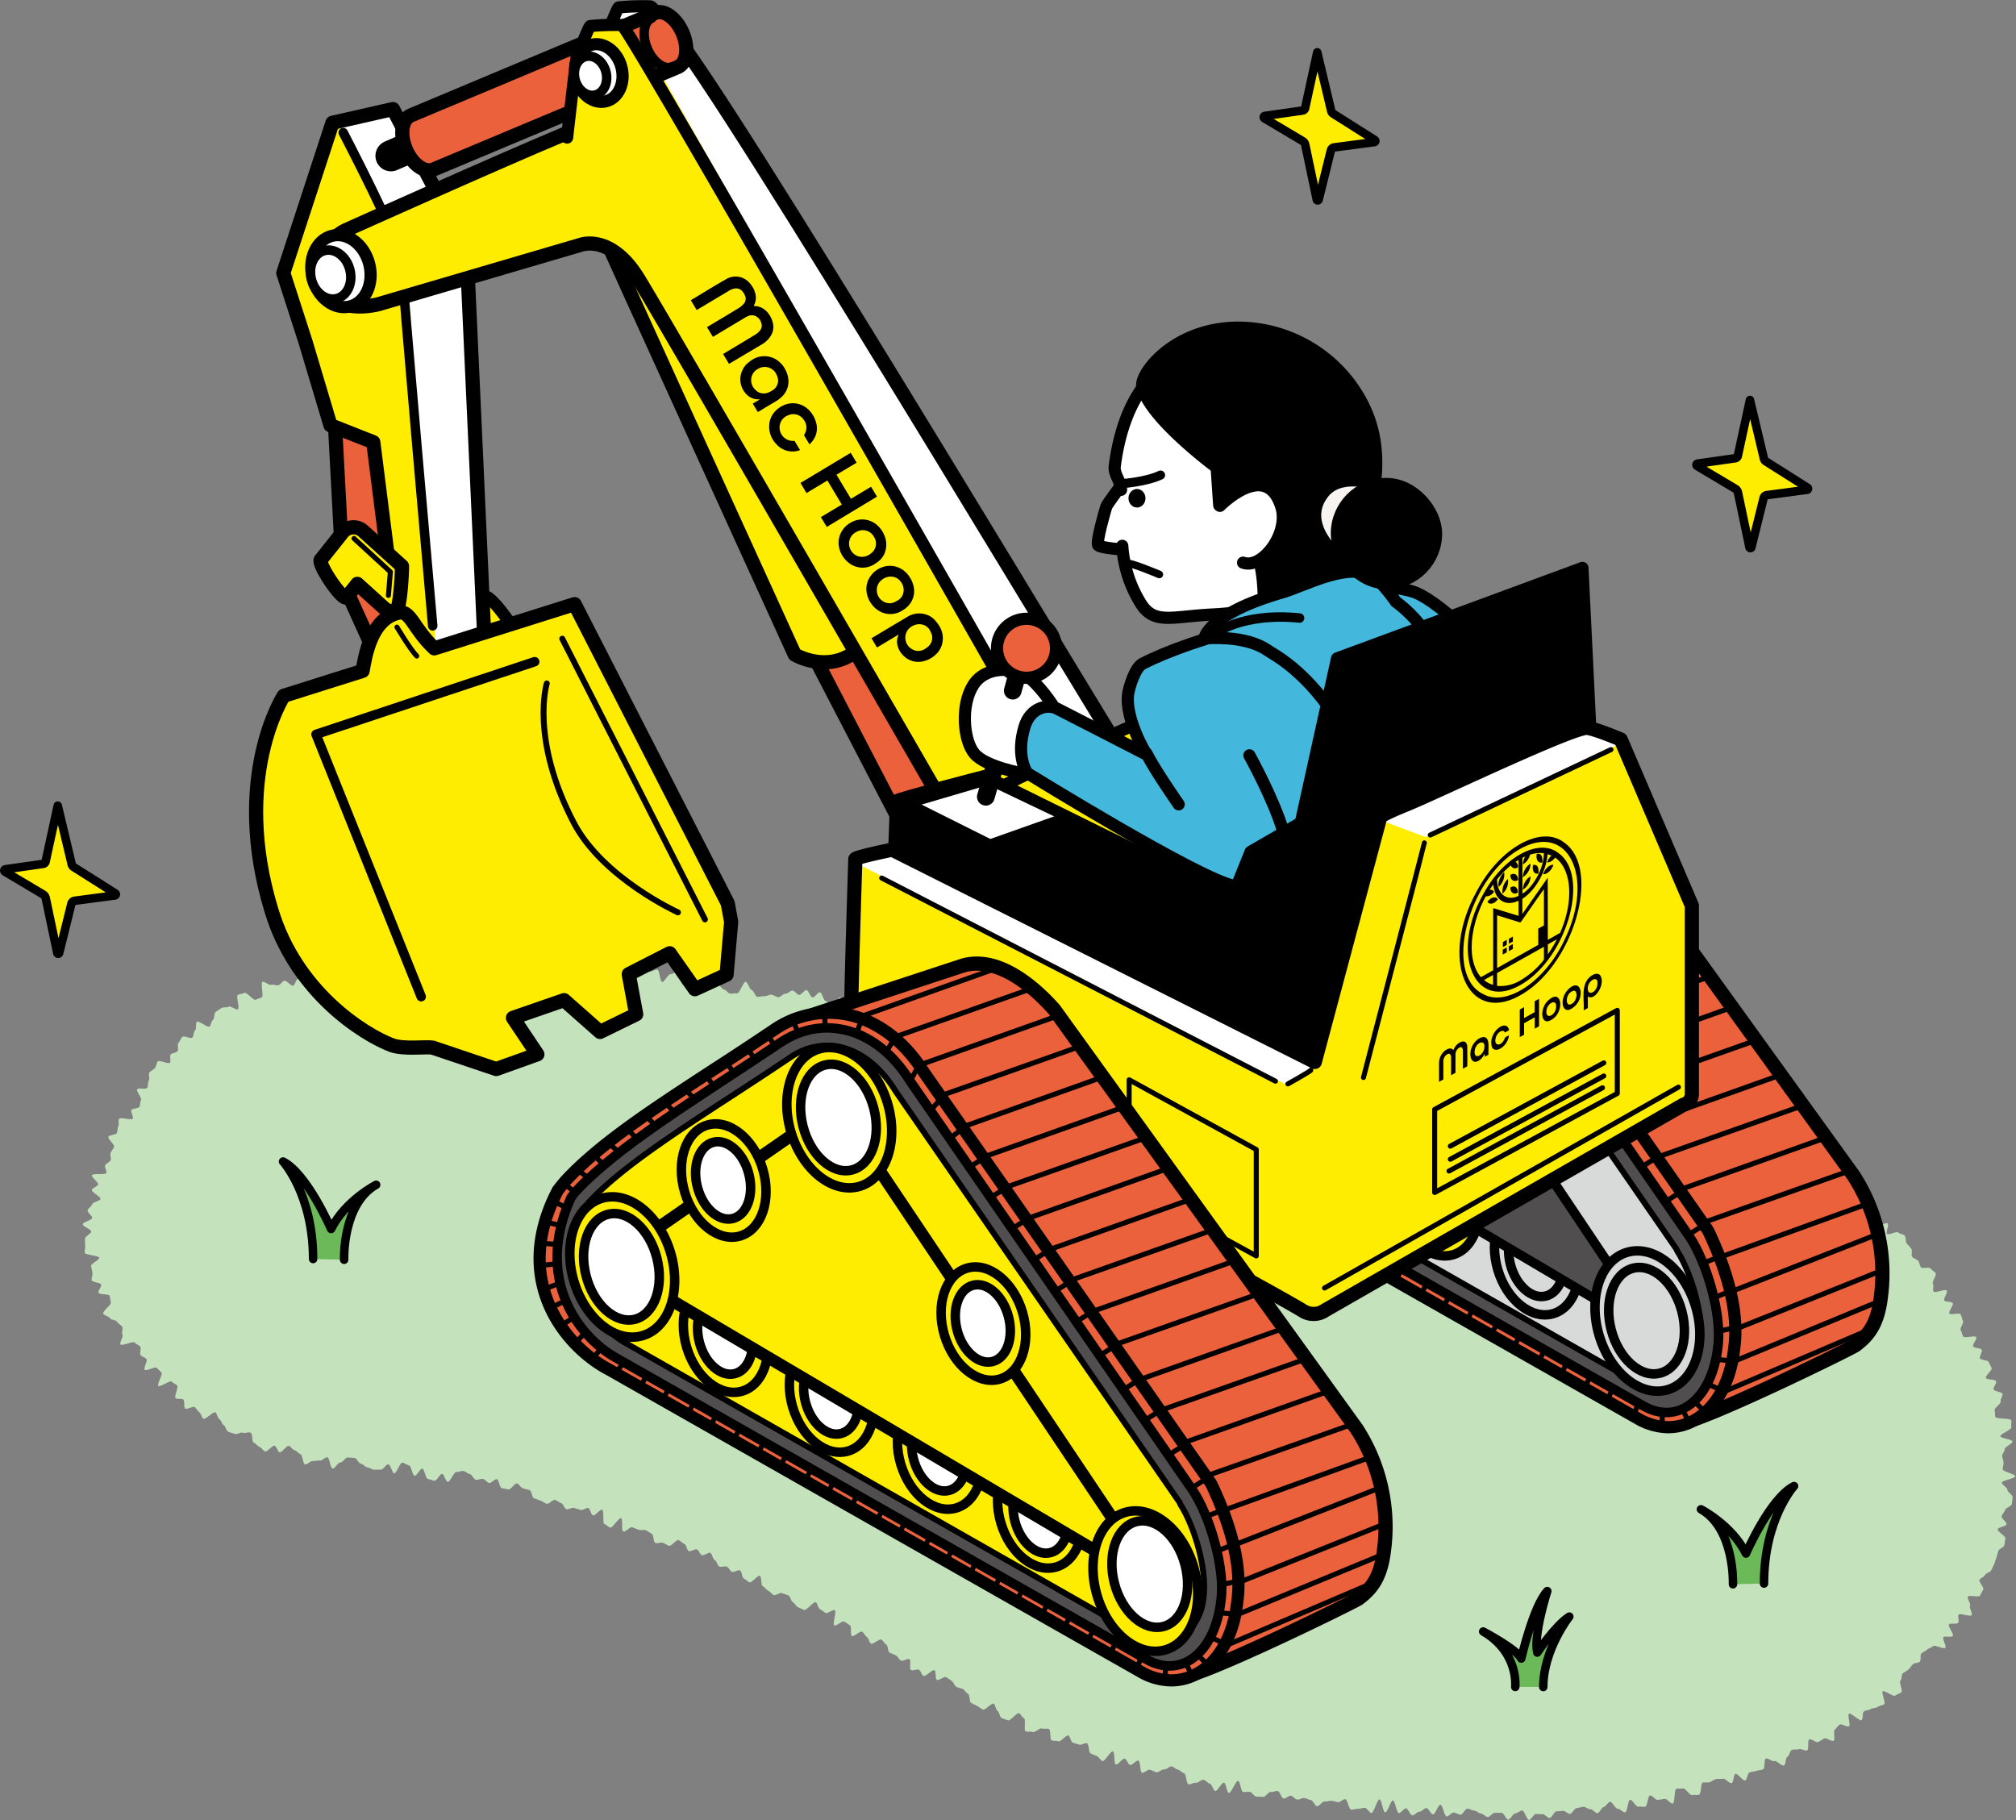 <svg xmlns="http://www.w3.org/2000/svg" viewBox="0 0 521.81 471.1"><rect x="0" y="0" width="521.81" height="471.1" fill="#808080" stroke="none"/><defs><style>.cls-1{fill:#c4e3bd;}.cls-10,.cls-14,.cls-17,.cls-19,.cls-2,.cls-28,.cls-37,.cls-39,.cls-6,.cls-8{fill:#ffed00;}.cls-12,.cls-13,.cls-14,.cls-15,.cls-16,.cls-17,.cls-18,.cls-19,.cls-2,.cls-20,.cls-21,.cls-22,.cls-23,.cls-25,.cls-26,.cls-27,.cls-28,.cls-29,.cls-3,.cls-30,.cls-31,.cls-33,.cls-34,.cls-35,.cls-36,.cls-37,.cls-38,.cls-39,.cls-4,.cls-5,.cls-52,.cls-6,.cls-7,.cls-8,.cls-9{stroke:#000;}.cls-13,.cls-14,.cls-15,.cls-16,.cls-18,.cls-19,.cls-2,.cls-20,.cls-26,.cls-27,.cls-3,.cls-33,.cls-34,.cls-35,.cls-36,.cls-38,.cls-39,.cls-4,.cls-5,.cls-52,.cls-6,.cls-7,.cls-9{stroke-linecap:round;}.cls-12,.cls-13,.cls-14,.cls-15,.cls-16,.cls-17,.cls-18,.cls-19,.cls-2,.cls-20,.cls-21,.cls-22,.cls-26,.cls-27,.cls-3,.cls-33,.cls-34,.cls-35,.cls-36,.cls-38,.cls-39,.cls-4,.cls-5,.cls-52,.cls-6,.cls-7,.cls-8,.cls-9{stroke-linejoin:round;}.cls-2,.cls-52{stroke-width:2.2px;}.cls-3,.cls-32,.cls-5{fill:#44b7dc;}.cls-3{stroke-width:3.04px;}.cls-11,.cls-20,.cls-29,.cls-34,.cls-4{fill:#fff;}.cls-19,.cls-22,.cls-31,.cls-33,.cls-37,.cls-38,.cls-4,.cls-5,.cls-7,.cls-8{stroke-width:3.15px;}.cls-6{stroke-width:2.36px;}.cls-21,.cls-22,.cls-26,.cls-9{fill:#ea613b;}.cls-12,.cls-14,.cls-17,.cls-18,.cls-21,.cls-9{stroke-width:3.67px;}.cls-12,.cls-13,.cls-15,.cls-16,.cls-18,.cls-25,.cls-27,.cls-31,.cls-33,.cls-35,.cls-52{fill:none;}.cls-13,.cls-20,.cls-23,.cls-28,.cls-29,.cls-30{stroke-width:2.45px;}.cls-15{stroke-width:8.03px;}.cls-16,.cls-25{stroke-width:1.53px;}.cls-23{fill:#514e50;}.cls-23,.cls-25,.cls-28,.cls-29,.cls-30,.cls-31,.cls-37{stroke-miterlimit:10;}.cls-24,.cls-30{fill:#d8d9d9;}.cls-26,.cls-27,.cls-34,.cls-36{stroke-width:1.3px;}.cls-35{stroke-width:4.59px;}.cls-36{fill:#d15c3b;}.cls-38{fill:#f6f3f0;}.cls-39{stroke-width:1.97px;}.cls-40{fill:#060202;}.cls-41{fill:#050000;}.cls-42{fill:#040000;}.cls-43{fill:#050201;}.cls-44{fill:#050202;}.cls-45{fill:#35302d;}.cls-46{fill:#050101;}.cls-47{fill:#332e2b;}.cls-48{fill:#070404;}.cls-49{fill:#070505;}.cls-50{fill:#060303;}.cls-51{fill:#6cb95a;}</style></defs><g id="レイヤー_2" data-name="レイヤー 2"><g id="レイヤー_1-2" data-name="レイヤー 1"><path class="cls-1" d="M90,377.25c.59.05,1.19.07,1.77.12s1.06,1.45,1.64,1.5,1.11.9,1.7.95,1.13.54,1.72.59,1.19-.07,1.77,0,1.33-1.45,1.91-1.39,1,2.3,1.54,2.36,1.5-2.86,2.08-2.8,1.13.62,1.72.69.88,2.65,1.46,2.72,1.43-1.92,2-1.85.85,2.59,1.43,2.67,1.13.4,1.71.48,1.46-1.89,2-1.8.88,2,1.46,2.08,1.63-2.65,2.21-2.56,1.27-.36,1.85-.25,1.09.69,1.67.8.94,1.36,1.52,1.47,1.28-.35,1.85-.23,1,.93,1.59,1.06,1.46-1.12,2-1,.69,2.2,1.27,2.34,1.16.18,1.73.33,1.65-1.71,2.22-1.56.94,1.11,1.51,1.26l1.71.46c.56.16.65,2,1.22,2.15s1.09.42,1.66.59,1,.63,1.59.81,1.59-1.19,2.16-1,1,.65,1.59.83.77,1.38,1.33,1.57,1.4-.52,2-.33,1.13.33,1.69.52,1.47-.68,2-.48.64,1.7,1.2,1.89,1.84-1.65,2.4-1.45,0,3.47.54,3.68,1,.74,1.53.95,2.24-2.67,2.8-2.46,0,3.26.58,3.47,1.76-1.33,2.31-1.12l1.65.65c.55.21,1.29-.09,1.85.13s1,.68,1.54.9.4,2.18.95,2.4,1.37-.28,1.93-.06,1,.57,1.58.79,1.95-1.71,2.5-1.49.95.79,1.5,1,.6,1.63,1.15,1.85,1.54-.65,2.09-.42.75,1.26,1.3,1.48,1.62-.82,2.16-.6.6,1.63,1.15,1.86.66,1.46,1.2,1.69,1.36-.19,1.91,0,.79,1.14,1.34,1.37,1.54-.61,2.09-.38.48,1.88,1,2.11.94.79,1.47,1,2.14-1.94,2.68-1.7.2,2.44.74,2.68.88.91,1.41,1.16.89.87,1.42,1.12,1.65-.73,2.18-.48,1.13.35,1.66.61.6,1.46,1.12,1.72.79,1.05,1.32,1.31,1.08.44,1.6.71,2.49-2.24,3-2,.55,1.5,1.07,1.78,1,.71,1.48,1,1.88-1,2.4-.72-.65,3.66-.14,3.94,2.07-1.31,2.58-1,1,.69,1.49,1,0,2.45.48,2.74,2.15-1.4,2.66-1.11.73,1.1,1.24,1.39.55,1.42,1.06,1.71,2.15-1.35,2.66-1.06.78,1,1.29,1.3.34,1.76.84,2.06,1.13.42,1.64.71.75,1,1.26,1.34,1.74-.63,2.25-.34-.11,2.52.4,2.81,1.58-.36,2.08-.07.63,1.28,1.14,1.58,2.36-1.75,2.87-1.46.1,2.2.61,2.49,1.9-1,2.42-.69,1,.67,1.47,1,.66,1.23,1.18,1.51,1.17.29,1.69.58.81,1,1.33,1.24.25,2,.77,2.31l1.57.81c.52.27,1,.68,1.5.95s2.25-1.8,2.77-1.54.51,1.6,1,1.86.53,1.59,1.06,1.85,1.14.35,1.67.61,2.3-2.11,2.83-1.86.78,1.09,1.31,1.33-.13,3.14.4,3.38,1.33-.06,1.87.17,1.8-1.17,2.34-.94,1.3-.07,1.84.16.15,2.7.69,2.92,1.26.05,1.81.27,1.95-1.74,2.5-1.53.61,1.65,1.16,1.86,1.13.32,1.69.52,1.44-.55,2-.35.37,2.43.93,2.63,1.07.5,1.63.69.88,1.11,1.44,1.3,2.13-2.71,2.69-2.53.2,3.22.76,3.4,1.76-1.67,2.32-1.5.79,1.45,1.36,1.62,1.6-1.3,2.17-1.13.36,3,.93,3.15,1.49-.95,2.06-.79,1.08.52,1.65.67,1.45-.89,2-.74,1.44-.93,2-.78,1,.69,1.59.84,1,.78,1.59.92.57,2.74,1.15,2.87,1.33-.52,1.91-.4,1.39-.88,2-.76,1,.87,1.6,1,.84,1.77,1.42,1.89,1.65-2.27,2.24-2.16.7,2.57,1.28,2.68,1.81-3.26,2.39-3.15.69,2.77,1.27,2.87,1.22-.1,1.8,0,1,1.11,1.59,1.2,1.2,0,1.79.1,1.41-1.39,2-1.3,1.23-.31,1.81-.22.92,1.85,1.5,1.94,1.31-.82,1.9-.74,1,.92,1.64,1,1.25-.48,1.83-.4,1.13.45,1.71.53,1,1.53,1.58,1.6,1.34-1.29,1.93-1.22,1.21-.24,1.8-.18,1.15.28,1.73.35,1.27-.84,1.86-.78.91,2.65,1.49,2.71,1.22-.26,1.81-.21,1.21-.31,1.8-.25,1.07,1.28,1.66,1.34,1.5-3.59,2.09-3.54.89,3.33,1.48,3.38,1.44-3.15,2-3.1.93,3.23,1.52,3.27,1.28-1.27,1.87-1.22,1.05,1.76,1.64,1.8,1.25-1,1.84-.95,1.24-1,1.83-.92,1.08,1.6,1.67,1.64,1.33-2.54,1.92-2.5,1,2.94,1.6,3,1.24-1,1.83-1,1.16.55,1.75.58,1.25-1.61,1.84-1.58,1.16.5,1.75.52,1.15.71,1.74.74,1.15.89,1.74.91,1.22-1.11,1.82-1.09l1.77,0c.59,0,1.13,1.73,1.72,1.75s1.23-1.62,1.82-1.6,1.19-.76,1.78-.76,1.18,2.46,1.77,2.45,1.17-1.53,1.76-1.54,1.19.06,1.78.05,1.22,1,1.81,1,1.11-1.68,1.7-1.71,1.17-.11,1.76-.15,1.23.83,1.82.79,1.08-1.44,1.66-1.49,1.15-.3,1.74-.35,1.24.66,1.83.6,1.31,1.12,1.89,1.05,1-1.53,1.6-1.6,1-1.26,1.6-1.34,1.45,1.87,2,1.79,1.37,1,1.95.94.68-3.15,1.26-3.25,1.53,1.88,2.11,1.77,1.24.16,1.82,0,.65-2.79,1.23-2.9,1.47,1.29,2.05,1.16,1.17-.14,1.75-.27,1.54,1.35,2.11,1.21.32-3.66.9-3.8,1.21,0,1.78-.11,1.73,1.88,2.29,1.72,1.26.07,1.83-.1.37-2.95.93-3.12,1.24.06,1.8-.12,1-.62,1.6-.8,1.26.09,1.82-.1,1.7,1.33,2.26,1.14.47-2.2,1-2.4,2,1.93,2.52,1.72.56-1.86,1.11-2.08,1.2-.18,1.75-.4,1.21-.17,1.76-.39.19-2.58.73-2.81,1.66.88,2.2.65,1.94,1.39,2.47,1.14.38-2,.92-2.26.58-1.5,1.11-1.75,1.34,0,1.86-.22,1.63.58,2.15.31,0-2.53.52-2.81,1.85.95,2.37.66,1-.63,1.52-.92,1.9.9,2.41.6-.18-2.63.32-2.94.79-1,1.29-1.27,1.9.78,2.39.46-.5-2.91,0-3.24,2.76,2,3.24,1.65.13-1.91.61-2.25,1.27-.27,1.74-.61,1.34-.21,1.81-.56,1.23-.36,1.7-.72-.83-3-.37-3.33,2.75,1.5,3.2,1.13,1.17-.49,1.62-.87-.7-2.63-.26-3,.21-1.51.65-1.9,1-.6,1.45-1,.71-.94,1.13-1.35,1.38-.25,1.8-.67,0-1.66.37-2.08,1.06-.59,1.46-1,1.17-.5,1.56-.94,2.82.88,3.21.43-.86-2.28-.49-2.73,2.07.14,2.44-.33-1.4-2.57-1-3,2,.05,2.38-.43-.23-1.6.1-2.09,3.06.62,3.38.13-.73-1.91-.41-2.41-.86-1.89-.55-2.39,2.83.27,3.12-.24.57-1.07.85-1.59-1.23-2-1-2.49,1.19-.72,1.44-1.26,1.37-.68,1.61-1.22.57-1.07.79-1.61.35-1.16.56-1.71.31-1.17.51-1.73,1.34-.83,1.52-1.39.15-1.24.31-1.81-2.19-1.83-2-2.4,2.12-.69,2.26-1.27-1.35-1.49-1.24-2.07.76-1.05.86-1.63,1.71-.94,1.79-1.53.14-1.21.2-1.8-1.43-1.33-1.38-1.92-1.44-1.24-1.41-1.83,3.45-1.06,3.46-1.65-3.24-1.2-3.25-1.79.25-1.14.23-1.73-.32-1.11-.36-1.71.71-1.2.66-1.79,2.08-1.42,2-2-3-.76-3.12-1.34,2.94-1.7,2.83-2.28.08-1.27,0-1.85-4-.29-4.14-.87,0-1.16-.19-1.73,1.74-1.71,1.57-2.27.65-1.47.46-2-2.08-.55-2.28-1.11.85-1.58.63-2.13-2.4-.31-2.63-.86,1.71-2,1.47-2.56-.54-1.07-.79-1.6-2-.39-2.22-.92.74-1.68.47-2.2-1.93-.34-2.21-.87,1.05-1.89.77-2.41-3.08.36-3.37-.16-.35-1.12-.65-1.63.89-1.89.59-2.4-.29-1.21-.61-1.71-2.59.26-2.91-.23,1.2-2.19.87-2.68-1.84-.17-2.17-.66,1-2.12.62-2.6-3,.76-3.39.29.16-1.57-.2-2,1.07-2.32.71-2.79-1-.75-1.35-1.21-2.05.16-2.43-.29-.36-1.24-.74-1.69-1.14-.57-1.53-1,.14-1.71-.26-2.15-.77-.91-1.17-1.34-.1-1.55-.51-2-1.28-.42-1.69-.84-2.45.79-2.88.38.58-2.29.15-2.7-2.51,1-2.94.56-.56-1.11-1-1.51-.83-.82-1.27-1.21-.7-1-1.14-1.36.25-2.12-.2-2.5-2.34,1-2.8.61-.1-1.74-.56-2.11-1.85.46-2.32.09-1-.57-1.49-.93-.62-1.11-1.09-1.46-1.14-.41-1.62-.76.63-2.91.15-3.24-1.39-.09-1.87-.43-1.43,0-1.92-.31-.91-.76-1.4-1.09-.28-1.75-.77-2.07-2.44,1.66-2.94,1.35-1.14-.37-1.64-.68.26-2.7-.25-3-.76-1-1.27-1.33-1.77.71-2.29.42-.78-1-1.3-1.29-1-.64-1.52-.92-1.6.52-2.12.24-1.37.09-1.89-.18-.33-1.92-.86-2.18-1.63.64-2.16.38-.19-2.28-.72-2.53-1.62.66-2.15.41-.56-1.59-1.1-1.84-1.56.59-2.09.35-.36-2.11-.9-2.35-.8-1.15-1.34-1.38-1.84,1.31-2.38,1.08-1.51.57-2,.35-1-.66-1.55-.88-.92-.84-1.47-1.05-.59-1.77-1.14-2-1.31.13-1.86-.07-1.64,1.05-2.19.85-.39-2.4-.94-2.6-1-.76-1.55-.95-.95-.9-1.51-1.08-2.25,3-2.81,2.84-.3-2.87-.86-3.05-1.81,1.82-2.37,1.64-.57-2.12-1.14-2.29-1.65,1.42-2.22,1.25-1.22,0-1.79-.12-1.17-.14-1.74-.3-1-.86-1.54-1-.91-1.1-1.48-1.25-.72-1.92-1.29-2.07-1-.94-1.55-1.09-1.94,2.9-2.52,2.76-.64-2.31-1.22-2.45-.93-1.22-1.5-1.35-1.51,1.27-2.08,1.14-.73-2.14-1.31-2.27-1.87,3.09-2.45,3-1.07-.57-1.65-.69-.55-3.21-1.13-3.33-1.84,3.21-2.42,3.1-.5-3.64-1.08-3.74-1.2-.06-1.78-.16-1.52,1.79-2.1,1.68-.79-2.38-1.37-2.48-1.73,3.18-2.31,3.08-.69-3.15-1.27-3.25-1.57,2.4-2.15,2.31-1-1.53-1.54-1.62-1.47,1.94-2.06,1.86-.67-3.71-1.26-3.79-1.34,1.13-1.93,1.05-1.15-.3-1.74-.37-1.29.86-1.88.79-1.09-.84-1.68-.91-1.2.06-1.79,0-1.3,1-1.89,1-1.24.5-1.83.43-.81-3.69-1.39-3.75-1.17-.26-1.76-.32-1.55,3.7-2.14,3.64-1.12-.71-1.7-.76-1-2.17-1.58-2.22-1.19,0-1.78-.09-1.1-1-1.69-1.06-1.25.72-1.84.67-1.25.77-1.84.72-1.18-.05-1.77-.1-1.26,1-1.85.92-1.18-.12-1.77-.16-1-2.57-1.59-2.62-1.15-.72-1.74-.75-1.43,3.75-2,3.71-1.08-1.74-1.67-1.78-1.22.47-1.81.44-1-2.73-1.61-2.77-1.3,1.81-1.89,1.77-1.23.87-1.82.84-1.22.71-1.81.68-1.19.06-1.78,0-1-2.84-1.63-2.87-1.24,1-1.83,1-1.18,0-1.77,0-1.24,1.34-1.83,1.32-1.08-2.67-1.67-2.7-1.26,1.95-1.85,1.92-1.17-.3-1.76-.33-1.09-2.47-1.68-2.49-1.3,3.24-1.89,3.21-1.09-2.79-1.68-2.81-1.18-.18-1.77-.2-1.17-.56-1.76-.58-1.26,2.48-1.85,2.46-1.16-.95-1.75-1-1.19.34-1.78.32-1.13-1.91-1.72-1.93-1.28,3.37-1.87,3.35-1.09-3.38-1.68-3.4-1.19.23-1.78.21-1.22,1.31-1.81,1.3-1.23,1.86-1.82,1.85-1.1-3.09-1.69-3.11-1.23,1.69-1.82,1.67-1.17-.25-1.76-.27-1.19.17-1.78.16S274.38,261,273.8,261s-1.16-.77-1.75-.79-1.26,2.66-1.85,2.64-1.21.88-1.8.87-1.18-.13-1.77-.15-1.07-3.25-1.66-3.27-1.25,2.14-1.84,2.12-1.19.16-1.78.14-1.09-2.26-1.68-2.28-1.2.5-1.79.48-1.27,2.15-1.85,2.12-1.16-.71-1.75-.73-1.2.57-1.79.54-1.15-.66-1.74-.69-1.13-1.19-1.72-1.21-1.09-1.79-1.68-1.81-1.34,3.3-1.93,3.27-1.15-.64-1.74-.68-1.22.69-1.81.65-1.1-1.38-1.69-1.41-1.09-1.43-1.68-1.47-1.25,1.17-1.84,1.13-1.14-.72-1.73-.76-1.17-.11-1.76-.15-1.27,1.31-1.86,1.27-1.08-1.39-1.67-1.43S228.57,258,228,257.9s-1.46,3.59-2,3.55-.94-3-1.53-3-1.41,2.69-2,2.64-1-2.6-1.55-2.65-1.36,2-1.95,1.92-1-2.15-1.57-2.21-1.42,2.55-2,2.5-1-1.43-1.63-1.49-.95-2.24-1.54-2.3-1.33,1.38-1.91,1.32-1-1.83-1.57-1.9-1.33,1.3-1.92,1.24-1.06-1.05-1.65-1.12-1.29.88-1.87.81-1.31,1-1.9.92-1.12-.58-1.71-.66-1.25.45-1.83.38-1.23.25-1.82.17-1-1.73-1.54-1.81-.91-2-1.5-2.08-1.64,3.12-2.22,3-1.22.14-1.81.05-1.05-1-1.63-1.07-1-1.27-1.59-1.37-1-1.16-1.59-1.25-1.16-.21-1.75-.31-1.09-.6-1.67-.7-1.69,2.91-2.28,2.81-1.15-.32-1.74-.42-.6-3.4-1.19-3.5-1.37.92-2,.81-1.58,2.12-2.16,2-.65-3.1-1.23-3.2-1.3.56-1.88.46-.95-1.48-1.53-1.58-1.37,1-1.95.89-.95-1.59-1.53-1.68-1.5,2-2.08,1.88-1.27.51-1.85.42-1-1-1.63-1.09-1-1-1.63-1.1-1.24.29-1.82.21-1.44,1.9-2,1.83-1.17-.11-1.75-.18-.78-3.41-1.36-3.48-1.32,1.08-1.9,1-1.24.47-1.82.41-1.05-1.34-1.64-1.4S142.59,247,142,247s-1.4,2.29-2,2.24-1.21.37-1.8.32-1.08-1.2-1.66-1.24-1.13-.76-1.72-.8-1.1-1.3-1.69-1.34-1.34,2.67-1.93,2.64-1.1-1.48-1.69-1.51-1.26,1.66-1.85,1.63-1.12-1.51-1.71-1.53-1.13-2.09-1.72-2.1-1.24,2.4-1.83,2.39-1.16-2.2-1.75-2.21-1.2,1.74-1.79,1.74-1.18.15-1.77.15-1.17.75-1.76.76l-1.76,0c-.6,0-1.25-2.21-1.84-2.19s-1.08,2.8-1.66,2.83-1.32-2.7-1.9-2.67-1.06,2.18-1.65,2.22-1.25-1-1.84-1-1.29-1.24-1.88-1.19-.85,3.66-1.43,3.72-1.29-1.13-1.87-1.07-1.07,1-1.65,1.06-1.62-3.29-2.2-3.22-1,1.76-1.53,1.84-1.26-.35-1.84-.25-.79,2.38-1.37,2.48-1.68-2.58-2.25-2.47-.64,2.83-1.21,2.95-1.6-1.78-2.17-1.65-.88,1.42-1.45,1.56-.95,1-1.51,1.2-1.63-1.49-2.19-1.33-.45,2.69-1,2.85-1.41-.64-2-.46-.69,1.59-1.24,1.78-1.76-1.48-2.31-1.28-.91.93-1.45,1.14-1.39-.29-1.93-.07-1.74-1-2.27-.78.37,3.73-.16,4-1.08.39-1.61.64-2.36-2.06-2.88-1.79-1.23.27-1.74.55.56,3.4.05,3.7-1.93-1-2.43-.67-1.38.05-1.87.37-1,.67-1.48,1-.23,1.74-.7,2.08-.45,1.35-.92,1.7-2.76-1.62-3.22-1.25,0,1.86-.48,2.24-.27,1.48-.71,1.87-2.15-.6-2.58-.2-.58,1.14-1,1.55.13,1.79-.28,2.21-1.32.36-1.72.79.16,1.72-.23,2.16-2.75-.81-3.13-.35-.37,1.25-.74,1.71-1.07.69-1.42,1.16.18,1.62-.17,2.1-.07,1.39-.41,1.87-2.27-.11-2.6.37,1.32,2.28,1,2.78-.12,1.28-.43,1.78-1.76.3-2.06.81.64,1.7.36,2.22-3.27-.46-3.55.06.08,1.39-.19,1.92-.15,1.25-.41,1.78-1.89.4-2.15.93,1.72,2.12,1.47,2.65-.67,1-.91,1.52.24,1.38,0,1.92-1.18.77-1.41,1.31.52,1.46.31,2-3.56,0-3.74.56,1.77,1.84,1.6,2.4-1.46.84-1.61,1.41,2.35,1.76,2.23,2.33-2,.78-2.12,1.36-1.14,1.05-1.22,1.63,1.24,1.35,1.19,1.93-2.4,1.05-2.43,1.64,2.17,1.28,2.17,1.87S22,320,22,320.59s0,1.24.05,1.83-.18,1.27-.12,1.85,3.66.7,3.75,1.28-2.22,1.57-2.11,2.15.23,1.19.36,1.76-.34,1.35-.18,1.92,2.25.57,2.43,1.13-.88,1.55-.67,2.11,2.64.22,2.86.77.1,1.18.34,1.72-2.27,2.38-2,2.91,1.44.64,1.72,1.16,1.64.44,1.93,1,1,.76,1.28,1.27-.26,1.55.07,2-.85,2-.51,2.53,3.32-.95,3.68-.48,1.05.62,1.42,1.08-.29,1.73.09,2.18,1.12.57,1.51,1-.84,2.37-.43,2.8,2.67-.93,3.09-.51.81.81,1.24,1.22-1.26,3.07-.83,3.47,3-1.52,3.42-1.13,1,.59,1.45,1-.86,2.91-.4,3.28,1.52,0,2,.37,0,2,.51,2.32,2-.69,2.45-.35.74,1,1.23,1.35.56,1.35,1,1.67,2.63-2,3.14-1.66.48,1.44,1,1.74.62,1.27,1.14,1.56.59,1.4,1.12,1.68,1.18.33,1.71.59,1.61-.58,2.14-.32,1.42-.3,2,0,.25,2.33.8,2.56.93.88,1.48,1.1.91,1,1.46,1.2,1.9-1.69,2.46-1.49.73,1.51,1.29,1.7,1.83-1.85,2.39-1.67.92,1,1.48,1.12,1,.9,1.54,1.05.6,2.49,1.17,2.63,1.48-1,2-.88,1.26-.22,1.84-.11,1.36-.95,1.94-.85.76,2.85,1.35,2.93,1.41-1.66,2-1.59S89.4,377.2,90,377.25Z"/><path class="cls-2" d="M337.83,37.42l3,14.28a.25.25,0,0,0,.48,0l3.18-12.82a1,1,0,0,1,.81-.72l10.43-1.38a.29.29,0,0,0,.11-.54l-10.73-6.79a1.13,1.13,0,0,1-.54-.71l-3.62-15.2L337.81,28a.79.79,0,0,1-.66.61L327.39,30a.34.34,0,0,0-.13.62l9.88,5.88A1.44,1.44,0,0,1,337.83,37.42Z"/><path class="cls-2" d="M449.83,127.42l3,14.28a.25.25,0,0,0,.48,0l3.18-12.82a1,1,0,0,1,.81-.72l10.43-1.38a.29.29,0,0,0,.11-.54l-10.73-6.79a1.13,1.13,0,0,1-.54-.71l-3.62-15.2L449.81,118a.79.79,0,0,1-.66.61L439.39,120a.34.34,0,0,0-.13.62l9.88,5.88A1.44,1.44,0,0,1,449.83,127.42Z"/><path class="cls-2" d="M11.83,232.42l3,14.28a.25.25,0,0,0,.48,0l3.18-12.82a1,1,0,0,1,.81-.72l10.43-1.38a.29.29,0,0,0,.11-.54l-10.73-6.79a1.13,1.13,0,0,1-.54-.71l-3.62-15.2L11.81,223a.79.79,0,0,1-.66.61L1.39,225a.34.34,0,0,0-.13.62l9.88,5.88A1.44,1.44,0,0,1,11.83,232.42Z"/><path class="cls-3" d="M345.26,151.86s11.68,1.5,14.31,2.52c7.57,3,21.47,18.1,21.47,18.1l-23.58,12.21Z"/><path class="cls-4" d="M290.48,125.26s-3.93,5.23-4.14,5.89-2.73,9.26-2.07,10,7.62,1.2,7.62,1.2"/><path class="cls-5" d="M351.29,150.65s12.09,1.56,14.82,2.62c7.85,3,22.23,18.74,22.23,18.74l-24.41,12.65Z"/><path class="cls-4" d="M290.48,141.28a32.53,32.53,0,0,0,4.5,14.44c3.57,6.19,8,3.84,19,3.33,21-1,33-10.93,33-31.59s-5.92-37.41-29.79-37.41c-21.36,0-27.07,18.3-28.66,30.63-.27,2.08,1.63,3.93,1.63,6.11"/><path class="cls-6" d="M290.7,125.15s6-.43,9.69-2.18"/><path class="cls-7" d="M323.49,84.94A36.39,36.39,0,0,1,349.16,99c5.38,7.18,8.73,16,6.19,29.54a33,33,0,0,1-19.64,24.9l1.39,1.85-4.79,1.4,1.22,1.08s-6.87-.59-7.41-.77,1.25,3,.93-4c-.47-10-3-11.59-3-11.59A11.34,11.34,0,0,1,323,135.9c.37-2.53,2.74-5.49-.69-6.93s-5,.62-5,.62l-1.74,1.16-.66-9.74s-17.49-12.87-19.24-20.91C294.88,96.54,305.05,83.39,323.49,84.94Z"/><path class="cls-4" d="M315.76,130.93s11.92-12.12,15.86.17c2.23,7-5,16.35-9.87,14.54"/><path class="cls-4" d="M156.79,8.91c.78-.78,3-7,3.38-7a66.11,66.11,0,0,1,8.14-.26c1.82.22,19.14,26.61,19.14,26.61"/><path class="cls-8" d="M134.33,164.71s-6.58-10.36-8.89-10.42c-7.59-.18-9.19,13.45-9.19,13.45Z"/><path class="cls-9" d="M98.34,171.91,88.9,151.08l-3.2-60S99,97.54,99.2,99.22s10.87,68.23,10.87,68.23Z"/><polygon class="cls-10" points="86.05 31.78 102.55 27.26 120.77 64.55 125.61 170.67 104.15 173.97 96.62 114.45 84.56 110.57 79.11 88.58 74.12 73.27 86.05 31.78"/><polygon class="cls-11" points="88.07 32.36 88.47 31.12 102.55 27.26 120.77 64.55 125.61 170.67 113.38 172.55 101.8 58.8 88.07 32.36"/><polygon class="cls-12" points="86.05 31.78 101.72 28.23 120.77 64.55 125.61 170.67 104.15 173.97 96.62 114.45 85.53 110.07 79.11 88.58 73.33 70.67 86.05 31.78"/><path class="cls-13" d="M88.84,34.33s15,28.78,15.07,32.91S112,162,112,162"/><polygon class="cls-9" points="206.08 160.97 234.69 216.07 248.38 211.66 225.61 148.38 206.08 160.97"/><path class="cls-14" d="M155.85,59.74c.52,1.45,49.85,109.68,49.85,109.68s12.2,7.39,20.48-6.23c5.24-8.63-60.36-103.63-60.36-103.63Z"/><line class="cls-15" x1="111.94" y1="35.66" x2="101.19" y2="40.33"/><path class="cls-14" d="M73.44,180.1l20.41-6.44c.68-3.85,2.19-13.63,9.42-15.09,3-.6,3.79,4.25,9.14,9.25l36.32-11.45,39.62,77.4.9,4.83-1.19,13.68-8.19,3.77-6.53-9.31-10.6,5.42,1.93,10.38-9.36,4.57L146,258.88l-13.23,4.58,6.32,9.44-10.65,3.81L112,271.17c-1.75-.32-7.56.53-10.71-.68-7.08-2.72-24.6-13.59-31-34.75C59.71,201.13,73.44,180.1,73.44,180.1Z"/><polyline class="cls-13" points="109.02 257.98 81.8 190.08 138.4 171.27"/><path class="cls-16" d="M141.53,176.9s-4.4,14.22,6.95,36c7.5,14.41,27,23.26,27,23.26"/><path class="cls-17" d="M102.29,158.35c1.37-.14,1.8-10.92,1.76-11.8l-9.87-8.93a3.72,3.72,0,0,0-5.71.44l-5.36,6.74c-1.2.71,5.35,10.66,6.61,9.82l2.77-3.49,6.75,6.1A4,4,0,0,0,102.29,158.35Z"/><path class="cls-10" d="M89.48,59.59s39.9-17.94,56.67-24.91l3.2-1.74s.8-14.08,1.26-18.17c.72-6.38,6.41-7,10.36-5.95,1.83-5.21,7.27-5.06,10.84-3.62,4.37,1.75,95.43,152,117.38,187.86l6.21,9.18-48.6,10.52S174.67,87.65,165.27,72.2c-7.22-11.86-15-8.82-15-8.82L97.91,78.75s-10.85,2.93-13.56-4.39C80.36,63.56,89.48,59.59,89.48,59.59Z"/><polygon class="cls-11" points="270.56 194.52 167.88 13.55 176.01 11.01 287.34 190.96 270.56 194.52"/><path class="cls-18" d="M89.48,59.59s39.9-17.94,56.67-24.91l3.2-1.74s.8-14.08,1.26-18.17c.72-6.38,5.95-8.36,9.9-7.3,1.27-1.19,10-.93,11.61-.93,4.7,0,95.12,150.7,117.07,186.52l6.21,9.18-48.6,10.52S174.67,87.65,165.27,72.2c-7.22-11.86-15-8.82-15-8.82L97.91,78.75s-10.85,2.93-13.56-4.39C80.36,63.56,89.48,59.59,89.48,59.59Z"/><path class="cls-9" d="M112.19,43.87l63.26-26.52c2.32-1,2.88-4.9,1.26-8.76s-4.81-6.22-7.13-5.24L106.32,29.87c-2.32,1-2.89,4.89-1.27,8.76S109.87,44.84,112.19,43.87Z"/><path class="cls-19" d="M146.79,35.6s2.46-21.69,2.62-21.86c.79-.78,3-7,3.39-7a66.11,66.11,0,0,1,8.14-.26c1.82.22,107.17,185.46,107.17,185.46"/><ellipse class="cls-4" cx="88.25" cy="70.18" rx="7.55" ry="9.43" transform="translate(-14.73 24.26) rotate(-14.46)"/><ellipse class="cls-20" cx="85.58" cy="71.07" rx="5.13" ry="6.41" transform="translate(-15.03 23.62) rotate(-14.46)"/><ellipse class="cls-4" cx="155" cy="18.9" rx="6.04" ry="7.55" transform="translate(0.19 39.3) rotate(-14.46)"/><ellipse class="cls-20" cx="152.86" cy="19.61" rx="4.11" ry="5.13" transform="translate(-0.06 38.79) rotate(-14.46)"/><path class="cls-13" d="M168.7,4.7c-2.09.87-2.6,4.4-1.14,7.88s4.34,5.59,6.42,4.72"/><line class="cls-16" x1="145.53" y1="165.32" x2="182.46" y2="237.98"/><path class="cls-21" d="M296.55,238.88c2.64-1.69,10.88-9.56,15.16-12.18l25.51-29,40.86-13.42c9.66-2.54,19.31,6.87,23.38,11.44l78.28,108.55a46.56,46.56,0,0,1,7.12,31.24c-.8,6.89-3,10-6.6,12.69v0h0c-1.17.88-40.75,20.29-45.94,20.29L316.8,276.28c-9.05-5.15-15.18-20.4-13.62-33.89Z"/><path class="cls-22" d="M423.85,367.13,286.32,289c-10.87-5.61-25.77-22.65-13.32-46.45l.93-1.18.91-1.09c8.83-9.63,22.69-18.66,38.73-29.12,5-3.23,10.1-6.58,15.33-10.1a25,25,0,0,1,19.34-3.93c7.64,1.64,14.59,7,19.57,15l74.12,106.12.33.57c5.64,12,7.79,22,6.59,30.32-1,9-5,15.8-10.81,18.76a13.84,13.84,0,0,1-6.28,1.52A16.06,16.06,0,0,1,423.85,367.13Z"/><path class="cls-23" d="M364.2,214.28c-8.68-14-22.61-17.37-33.59-10-21.9,14.76-42.11,26.69-53.29,38.89l-.93,1.27c-9.66,21.35,2.34,36.15,11.39,41.29l137.53,78.16c9.06,5.15,17.75-1.68,19.32-15.17h0c1.18-8.2-2.82-21.8-7.27-28.54Z"/><path class="cls-24" d="M333.17,208.11c-5.28,3.56-10.44,6.93-15.43,10.18C302.32,228.34,289,237,280.85,245.79l-.6.9c-10.32,23.32,9,34.61,9.8,35.09l137.53,78.16c2.26,1.28,2.95-.15,4.82-1.1a13.19,13.19,0,0,0,7.69-10.75c1.06-7.39-3.51-22.28-5.74-24.41l-.44-.38L360.42,216.89l-.12-.19c-3.77-6.1-8.84-10.1-14.26-11.27a16,16,0,0,0-3.36-.36A17,17,0,0,0,333.17,208.11Z"/><path class="cls-25" d="M333.17,208.11c-5.28,3.56-10.44,6.93-15.43,10.18C302.32,228.34,289,237,280.85,245.79l-.6.9c-10.32,23.32,9,34.61,9.8,35.09l136,77.45a6.68,6.68,0,0,0,6.48.12,14,14,0,0,0,7.56-11.26c1.06-7.39-2.35-18.6-5.91-24.19l-.27-.6L360.42,216.89l-.12-.19c-3.77-6.1-8.84-10.1-14.26-11.27a16,16,0,0,0-3.36-.36A17,17,0,0,0,333.17,208.11Z"/><line class="cls-26" x1="486.69" y1="336.7" x2="448.54" y2="352.49"/><line class="cls-26" x1="487.06" y1="328.85" x2="449.05" y2="344.1"/><line class="cls-26" x1="485.7" y1="319.57" x2="447.8" y2="334.44"/><line class="cls-26" x1="482.7" y1="311.84" x2="446.14" y2="325.07"/><line class="cls-26" x1="478.22" y1="303.23" x2="441.61" y2="316.2"/><line class="cls-26" x1="471.61" y1="294.84" x2="435.32" y2="307.76"/><line class="cls-26" x1="466.53" y1="286.2" x2="429.92" y2="299.17"/><line class="cls-26" x1="460.68" y1="278.32" x2="424.39" y2="291.24"/><line class="cls-26" x1="454.07" y1="269.43" x2="417.46" y2="282.4"/><line class="cls-26" x1="447.47" y1="261.04" x2="411.18" y2="273.95"/><line class="cls-26" x1="442.89" y1="252.65" x2="406.28" y2="265.62"/><line class="cls-26" x1="437.04" y1="244.77" x2="400.76" y2="257.69"/><line class="cls-26" x1="430.18" y1="237.15" x2="393.9" y2="250.06"/><line class="cls-26" x1="425.61" y1="228.76" x2="389" y2="241.73"/><line class="cls-26" x1="419.76" y1="220.88" x2="383.47" y2="233.8"/><line class="cls-26" x1="413.15" y1="213.51" x2="377.63" y2="226.17"/><line class="cls-26" x1="408.58" y1="205.12" x2="371.97" y2="218.09"/><polyline class="cls-27" points="402.73 197.25 366.44 210.16 364.41 213.84"/><line class="cls-26" x1="396.12" y1="190.13" x2="359.51" y2="203.1"/><line class="cls-26" x1="387.99" y1="184.54" x2="351.7" y2="197.45"/><line class="cls-26" x1="485.08" y1="343.64" x2="446.73" y2="360.01"/><ellipse class="cls-28" cx="343.91" cy="295.64" rx="10.53" ry="14.97" transform="translate(-69.85 109.96) rotate(-16.51)"/><ellipse class="cls-29" cx="343.7" cy="295.64" rx="6.87" ry="10.19" transform="matrix(0.97, -0.25, 0.25, 0.97, -63.06, 95.44)"/><ellipse class="cls-28" cx="371.87" cy="310.38" rx="10.53" ry="14.97" transform="translate(-72.89 118.51) rotate(-16.51)"/><ellipse class="cls-29" cx="371.66" cy="310.38" rx="6.87" ry="10.19" transform="translate(-65.86 102.91) rotate(-14.5)"/><ellipse class="cls-30" cx="397.79" cy="325.63" rx="10.53" ry="14.97" transform="translate(-76.15 126.51) rotate(-16.51)"/><ellipse class="cls-30" cx="397.59" cy="325.63" rx="6.87" ry="10.19" transform="translate(-68.85 109.88) rotate(-14.5)"/><ellipse class="cls-28" cx="316.46" cy="280.13" rx="10.53" ry="14.97" transform="translate(-66.58 101.51) rotate(-16.51)"/><ellipse class="cls-29" cx="316.26" cy="280.13" rx="6.87" ry="10.19" transform="translate(-60.05 88.08) rotate(-14.5)"/><line class="cls-27" x1="360.22" y1="203.04" x2="358.31" y2="206.22"/><line class="cls-27" x1="351.58" y1="198.34" x2="350.43" y2="201.64"/><line class="cls-27" x1="342.05" y1="197.2" x2="342.21" y2="200.25"/><line class="cls-27" x1="372.04" y1="218.93" x2="369.5" y2="221.85"/><line class="cls-27" x1="377.37" y1="226.81" x2="374.96" y2="228.71"/><line class="cls-27" x1="382.84" y1="234.43" x2="380.04" y2="236.21"/><line class="cls-27" x1="388.3" y1="242.31" x2="385.51" y2="244.09"/><line class="cls-27" x1="393.77" y1="250.44" x2="390.97" y2="252.22"/><line class="cls-27" x1="399.49" y1="258.45" x2="396.69" y2="260.23"/><line class="cls-27" x1="405.33" y1="266.33" x2="402.54" y2="268.11"/><line class="cls-27" x1="410.67" y1="274.33" x2="407.87" y2="276.11"/><line class="cls-27" x1="416.9" y1="282.98" x2="414.1" y2="284.76"/><line class="cls-27" x1="423.12" y1="291.75" x2="420.33" y2="293.52"/><line class="cls-27" x1="427.95" y1="300.13" x2="425.16" y2="301.91"/><line class="cls-27" x1="434.43" y1="308.9" x2="431.64" y2="310.68"/><line class="cls-27" x1="440.66" y1="317.29" x2="437.87" y2="319.07"/><line class="cls-27" x1="444.09" y1="325.68" x2="441.17" y2="326.82"/><line class="cls-27" x1="447.27" y1="334.45" x2="444.09" y2="335.72"/><line class="cls-27" x1="448.79" y1="343.72" x2="445.36" y2="344.48"/><line class="cls-27" x1="448.03" y1="352.24" x2="444.35" y2="351.86"/><line class="cls-27" x1="444.98" y1="359.61" x2="442.31" y2="358.34"/><line class="cls-27" x1="441.3" y1="365.45" x2="439.01" y2="363.17"/><line class="cls-27" x1="435.58" y1="364.94" x2="436.98" y2="367.87"/><line class="cls-27" x1="430.24" y1="365.58" x2="430.24" y2="369.01"/><line class="cls-27" x1="423.89" y1="363.55" x2="422.87" y2="366.47"/><line class="cls-27" x1="417.28" y1="359.86" x2="415.75" y2="362.78"/><line class="cls-27" x1="411.56" y1="356.43" x2="410.03" y2="359.35"/><line class="cls-27" x1="405.59" y1="352.74" x2="404.06" y2="355.67"/><line class="cls-27" x1="399.87" y1="349.31" x2="398.34" y2="352.24"/><line class="cls-27" x1="393.13" y1="346.14" x2="391.61" y2="349.06"/><line class="cls-27" x1="387.41" y1="342.71" x2="385.89" y2="345.63"/><line class="cls-27" x1="381.06" y1="339.15" x2="379.53" y2="342.07"/><line class="cls-27" x1="375.09" y1="335.46" x2="373.56" y2="338.38"/><line class="cls-27" x1="369.37" y1="332.03" x2="367.84" y2="334.95"/><line class="cls-27" x1="362.63" y1="328.85" x2="361.11" y2="331.78"/><line class="cls-27" x1="356.91" y1="325.42" x2="355.39" y2="328.35"/><line class="cls-27" x1="350.31" y1="321.74" x2="348.78" y2="324.66"/><line class="cls-27" x1="344.33" y1="318.05" x2="342.81" y2="320.97"/><line class="cls-27" x1="338.61" y1="314.62" x2="337.09" y2="317.54"/><line class="cls-27" x1="331.88" y1="311.44" x2="330.35" y2="314.37"/><line class="cls-27" x1="326.16" y1="308.01" x2="324.64" y2="310.93"/><line class="cls-27" x1="320.06" y1="304.2" x2="318.54" y2="307.12"/><line class="cls-27" x1="314.09" y1="300.51" x2="312.56" y2="303.44"/><line class="cls-27" x1="308.37" y1="297.08" x2="306.84" y2="300.01"/><line class="cls-27" x1="301.63" y1="293.91" x2="300.11" y2="296.83"/><line class="cls-27" x1="295.91" y1="290.47" x2="294.39" y2="293.4"/><line class="cls-27" x1="289.77" y1="287.26" x2="288.04" y2="290.01"/><line class="cls-27" x1="284.01" y1="283.61" x2="281.81" y2="286.41"/><line class="cls-27" x1="279.9" y1="279.55" x2="277.57" y2="282"/><line class="cls-27" x1="276.89" y1="275.56" x2="274.01" y2="277.43"/><line class="cls-27" x1="274.61" y1="271.24" x2="271.56" y2="272.77"/><line class="cls-27" x1="273" y1="266.75" x2="270.12" y2="267.85"/><line class="cls-27" x1="272.32" y1="261.58" x2="269.1" y2="261.92"/><line class="cls-27" x1="272.4" y1="256.5" x2="269.1" y2="256.25"/><line class="cls-27" x1="273.25" y1="251.5" x2="270.2" y2="250.82"/><line class="cls-27" x1="274.86" y1="246.84" x2="272.4" y2="245.66"/><line class="cls-27" x1="277.32" y1="242.95" x2="274.95" y2="241.08"/><line class="cls-27" x1="280.79" y1="239.3" x2="278.42" y2="237.44"/><line class="cls-27" x1="285.03" y1="236" x2="282.66" y2="233.8"/><line class="cls-27" x1="288.67" y1="232.61" x2="286.38" y2="230.49"/><line class="cls-27" x1="293.5" y1="229.31" x2="291.3" y2="226.93"/><line class="cls-27" x1="297.99" y1="225.49" x2="296.13" y2="223.63"/><line class="cls-27" x1="303.16" y1="222.36" x2="300.96" y2="219.99"/><line class="cls-27" x1="307.99" y1="218.55" x2="306.21" y2="216.6"/><line class="cls-27" x1="313.24" y1="215.41" x2="311.46" y2="212.95"/><line class="cls-27" x1="318.32" y1="211.85" x2="316.8" y2="209.65"/><line class="cls-27" x1="324" y1="208.55" x2="322.22" y2="206.09"/><line class="cls-27" x1="329.08" y1="204.99" x2="327.56" y2="202.79"/><line class="cls-27" x1="335.01" y1="201.43" x2="334" y2="198.81"/><polygon class="cls-23" points="345.35 220.07 285.88 261.25 428.72 345.63 345.35 221.09 345.35 220.07"/><ellipse class="cls-30" cx="426.43" cy="341.89" rx="13.04" ry="18.54" transform="translate(-79.6 135.32) rotate(-16.51)"/><ellipse class="cls-30" cx="426.17" cy="341.89" rx="9.45" ry="14.02" transform="translate(-72.01 117.55) rotate(-14.5)"/><ellipse class="cls-28" cx="345.86" cy="223.71" rx="13.04" ry="18.54" transform="translate(-49.32 107.54) rotate(-16.51)"/><ellipse class="cls-29" cx="345.6" cy="223.71" rx="9.45" ry="14.02" transform="translate(-44.99 93.63) rotate(-14.5)"/><ellipse class="cls-28" cx="315.95" cy="239.97" rx="10.53" ry="14.97" transform="translate(-55.18 99.71) rotate(-16.51)"/><ellipse class="cls-29" cx="315.75" cy="239.97" rx="6.87" ry="10.19" transform="matrix(0.97, -0.25, 0.25, 0.97, -50.01, 86.67)"/><ellipse class="cls-28" cx="383.17" cy="277" rx="10.53" ry="14.97" transform="translate(-62.93 120.35) rotate(-16.51)"/><ellipse class="cls-29" cx="382.97" cy="277" rx="6.87" ry="10.19" transform="translate(-57.14 104.67) rotate(-14.5)"/><ellipse class="cls-28" cx="289.69" cy="262.34" rx="13.04" ry="18.54" transform="translate(-62.62 93.17) rotate(-16.51)"/><ellipse class="cls-29" cx="289.43" cy="262.34" rx="9.45" ry="14.02" transform="translate(-56.45 80.8) rotate(-14.5)"/><path class="cls-19" d="M430.24,232.64S324.5,179.56,313.52,180.52,238.05,214,238.05,214L245.53,267s98.71,38.14,103.2,36.64S430.24,232.64,430.24,232.64Z"/><ellipse class="cls-31" cx="283.33" cy="251.35" rx="9.36" ry="15.27" transform="translate(-42.08 57.55) rotate(-10.8)"/><path class="cls-11" d="M264.88,200.53s-9-2.73-11.9-6.12-2.6-12.63.71-17.81,9.13-3.5,12.3-1.38,6.36,7.62,6.36,7.62"/><path class="cls-32" d="M264.87,187.82c4.19-7.6,5.22-5.29,6.63-5.34s24.23,11.8,24.23,11.8-5.77-17.53.2-22.81,44.84-14.66,60.85-9.11C375,168.67,372,189,372,189c10.27,29.49,3.32,42,3.32,42s-1.17,2.43-22.44,3.82-47.78.81-48.24-.43-4.15-13.19-4.15-13.19L293,215.93c-11.33-4.8-26.26-14.71-26.26-14.71S261,194.88,264.87,187.82Z"/><path class="cls-33" d="M305.08,208.19s-6.1-8.71-8.33-13.15"/><path class="cls-33" d="M264.47,200.13s-9.27-1.62-12.2-5-3.67-12.62-.36-17.8,10.66-4.48,13.83-2.36,6.61,7.37,6.61,7.37"/><path class="cls-33" d="M300.18,220.84s2.69,16.62,3.16,17.87,25,16.53,46.31,15.14S375.33,231,375.33,231s6.95-12.48-3.32-42c0,0-.38-22-18.59-28.26C339.7,156,308,165.45,295.71,171.8c-2,1.06-3.5,6.31-3.71,7.84-.87,6.54,4.75,15.66,4.75,15.66s-22.11-11.37-23.39-12c-2.28-1-6.62-.24-8.17,4.79-2.36,7.72.66,12,.66,12s44.63,27.6,53.62,29.21c2.5.44,14.93-6.32,12.64-14.17-2.41-8.27-8.72-19.62-8.72-19.62"/><path class="cls-5" d="M311.74,165.21s.76-6.26,20.08-11.85c5.87-1.7,17.28-8.13,23.64-4.08,2.5,1.6,5.85,6.5,5.85,6.5s16.17,11.12,9.06,25c-1.67,3.26-12.21,4.37-18.21,15.63-.62,1.16-7.18-18.06-23.1-27.47C327.75,168.19,323.94,164.53,311.74,165.21Z"/><path class="cls-13" d="M314,164.29s7.12-5.85,22.37-4.32"/><path class="cls-7" d="M231.43,221.22l.5-14c.26-.51,22.88-6.35,22.88-6.35l64.05,31.62,4.83-12,13-7.53,9.39-42.54L409.59,147l2,41-13.46,73.47-76.28,34.78-91.42-51Z"/><polygon class="cls-11" points="255.82 203.18 238.54 208.26 256.33 217.16 272.85 211.31 255.82 203.18"/><path class="cls-10" d="M220.15,273c0-14.13,1.23-43.23,1.23-49.68,0-1.33,9.07-4,9.07-4l109.87,55.55L356.25,214s.63-2.85,7.77-5.74S402.3,190.92,408,188.6,419,192.25,419,192.25l18.91,42.26v44c0,7.15-3.67,8.37-3.67,8.37l-85.38,49.77s-8.29,4.73-17.25.21c-7.49-3.77-86.2-47.79-109.7-60.67Z"/><path class="cls-11" d="M332.84,280.7,221.32,223.25c0,2.18.06.94.06.09,0-1.33,9.07-4,9.07-4l109.87,55.55.4-1.51-.09,2.57Z"/><path class="cls-11" d="M357.37,212.3a18.65,18.65,0,0,1,6.65-4.05c7.15-2.89,38.28-17.33,43.93-19.65s11.81,3.14,11.81,3.14l-.51.76-50.32,24.15Z"/><path class="cls-18" d="M220.15,273c0-14.13,1.23-49.34,1.23-50.61,0-.51,9.54-2.46,9.54-2.46l109.4,54.94,16.92-63.33s-.36-.42,6.78-3.31,40.31-18.81,46.34-19.82c1.52-.25,9.15,3,9.15,3l18.4,43v48.73a2.86,2.86,0,0,1-2.14,2.79L343,339.15a5.2,5.2,0,0,1-5.59.26c-7.08-4.51-92-50.31-115.5-63.19Z"/><line class="cls-34" x1="228.22" y1="227.27" x2="330.13" y2="279.85"/><path class="cls-27" d="M368.67,218.17c0,.27-15.76,60.73-15.76,60.73"/><path class="cls-27" d="M339.28,277c0,.27-5.93,3.56-5.93,3.56"/><line class="cls-27" x1="416.97" y1="194.03" x2="370.2" y2="216.14"/><polygon class="cls-27" points="371.34 308.67 418.61 283.03 418.61 261.52 371.34 287.16 371.34 308.67"/><polygon class="cls-27" points="292.26 307.03 325.16 325.09 325.16 297.54 292.26 279.49 292.26 307.03"/><line class="cls-27" x1="280.64" y1="275.22" x2="247.74" y2="257.16"/><line class="cls-27" x1="280.43" y1="283.14" x2="247.52" y2="265.08"/><line class="cls-27" x1="280.6" y1="290.85" x2="247.69" y2="272.79"/><line class="cls-35" x1="265.21" y1="167.65" x2="262.14" y2="178.77"/><line class="cls-35" x1="257.02" y1="199.82" x2="255.17" y2="206.23"/><circle class="cls-22" cx="265.7" cy="167.8" r="7.64"/><line class="cls-27" x1="280.43" y1="298.81" x2="247.52" y2="280.76"/><line class="cls-27" x1="414.78" y1="281.56" x2="375.05" y2="303.11"/><line class="cls-27" x1="415.12" y1="278.51" x2="375.39" y2="300.06"/><line class="cls-27" x1="415.12" y1="275.12" x2="375.39" y2="296.67"/><line class="cls-27" x1="434.43" y1="281.39" x2="342.83" y2="333.39"/><path class="cls-21" d="M167.94,304.45c2.64-1.68,10.88-9.55,15.16-12.18l25.51-29,40.86-13.42c9.66-2.54,19.32,6.86,23.38,11.43l78.29,108.55a46.63,46.63,0,0,1,7.11,31.25c-.8,6.89-3,10-6.6,12.69h0c-1.17.87-40.75,20.29-45.94,20.29L188.2,341.85c-9.06-5.14-15.19-20.4-13.63-33.89Z"/><path class="cls-22" d="M295.24,432.7,157.71,354.54c-10.86-5.61-25.77-22.64-13.32-46.44l.93-1.19.91-1.09c8.83-9.63,22.69-18.66,38.74-29.12,5-3.23,10.09-6.58,15.32-10.1a25,25,0,0,1,19.34-3.93c7.65,1.65,14.6,7,19.58,15l74.11,106.11.33.57c5.64,12,7.79,22,6.59,30.32-1,9-5,15.81-10.81,18.76a13.66,13.66,0,0,1-6.28,1.52A16,16,0,0,1,295.24,432.7Z"/><path class="cls-23" d="M235.59,279.86c-8.68-14-22.61-17.37-33.59-10-21.9,14.76-42.11,26.68-53.29,38.88l-.93,1.28c-9.66,21.35,2.34,36.14,11.4,41.29L296.71,429.5c9.05,5.14,17.74-1.69,19.31-15.18h0c1.18-8.2-2.82-21.8-7.27-28.53Z"/><path class="cls-10" d="M204.56,273.69c-5.28,3.56-10.44,6.92-15.43,10.17-15.42,10.05-28.76,18.74-36.89,27.5l-.6.91c-10.32,23.31,9,34.61,9.8,35.08L299,425.51c2.27,1.29,2.95-.14,4.82-1.09a13.19,13.19,0,0,0,7.69-10.76c1.07-7.39-3.51-22.28-5.73-24.41l-.44-.38-73.49-106.4-.13-.2c-3.77-6.1-8.83-10.1-14.26-11.26a15.37,15.37,0,0,0-3.36-.37A16.91,16.91,0,0,0,204.56,273.69Z"/><path class="cls-25" d="M204.56,273.69c-5.28,3.56-10.44,6.92-15.43,10.17-15.42,10.05-28.76,18.74-36.89,27.5l-.6.91c-10.32,23.31,9,34.61,9.8,35.08l136,77.45a6.68,6.68,0,0,0,6.48.13,14,14,0,0,0,7.56-11.27c1.07-7.39-2.35-18.6-5.91-24.19l-.26-.6-73.49-106.4-.13-.2c-3.77-6.1-8.83-10.1-14.26-11.26a15.37,15.37,0,0,0-3.36-.37A16.91,16.91,0,0,0,204.56,273.69Z"/><line class="cls-26" x1="358.08" y1="402.28" x2="319.93" y2="418.07"/><line class="cls-26" x1="358.45" y1="394.43" x2="320.44" y2="409.68"/><line class="cls-26" x1="357.09" y1="385.14" x2="319.19" y2="400.01"/><line class="cls-26" x1="354.09" y1="377.41" x2="317.53" y2="390.64"/><line class="cls-26" x1="349.61" y1="368.81" x2="313" y2="381.77"/><line class="cls-26" x1="343" y1="360.42" x2="306.72" y2="373.33"/><line class="cls-26" x1="337.92" y1="351.78" x2="301.31" y2="364.74"/><line class="cls-26" x1="332.07" y1="343.9" x2="295.79" y2="356.81"/><line class="cls-26" x1="325.47" y1="335" x2="288.85" y2="347.97"/><line class="cls-26" x1="318.86" y1="326.62" x2="282.57" y2="339.53"/><line class="cls-26" x1="314.28" y1="318.23" x2="277.67" y2="331.19"/><line class="cls-26" x1="308.44" y1="310.35" x2="272.15" y2="323.26"/><line class="cls-26" x1="301.57" y1="302.72" x2="265.29" y2="315.64"/><line class="cls-36" x1="297" y1="294.34" x2="260.39" y2="307.3"/><line class="cls-26" x1="291.15" y1="286.46" x2="254.87" y2="299.37"/><line class="cls-26" x1="284.55" y1="279.09" x2="249.02" y2="291.75"/><line class="cls-26" x1="279.97" y1="270.7" x2="243.36" y2="283.67"/><polyline class="cls-27" points="274.13 262.82 237.84 275.73 235.8 279.42"/><line class="cls-26" x1="267.52" y1="255.7" x2="230.9" y2="268.67"/><line class="cls-26" x1="259.38" y1="250.11" x2="223.1" y2="263.02"/><line class="cls-26" x1="356.47" y1="409.22" x2="318.13" y2="425.58"/><ellipse class="cls-28" cx="215.3" cy="361.21" rx="10.53" ry="14.97" transform="translate(-93.8 76.1) rotate(-16.51)"/><ellipse class="cls-29" cx="215.1" cy="361.21" rx="6.87" ry="10.19" transform="translate(-83.56 65.34) rotate(-14.5)"/><ellipse class="cls-28" cx="243.26" cy="375.95" rx="10.53" ry="14.97" transform="translate(-96.83 84.66) rotate(-16.51)"/><ellipse class="cls-29" cx="243.06" cy="375.95" rx="6.87" ry="10.19" transform="translate(-86.36 72.8) rotate(-14.5)"/><ellipse class="cls-28" cx="269.19" cy="391.2" rx="10.53" ry="14.97" transform="translate(-100.1 92.66) rotate(-16.51)"/><ellipse class="cls-29" cx="268.98" cy="391.2" rx="6.87" ry="10.19" transform="matrix(0.97, -0.25, 0.25, 0.97, -89.36, 79.78)"/><ellipse class="cls-28" cx="187.85" cy="345.71" rx="10.53" ry="14.97" transform="translate(-90.52 67.66) rotate(-16.51)"/><ellipse class="cls-29" cx="187.65" cy="345.71" rx="6.87" ry="10.19" transform="translate(-80.56 57.97) rotate(-14.5)"/><line class="cls-27" x1="231.61" y1="268.62" x2="229.7" y2="271.79"/><line class="cls-27" x1="222.97" y1="263.91" x2="221.83" y2="267.22"/><line class="cls-27" x1="213.44" y1="262.77" x2="213.61" y2="265.82"/><line class="cls-27" x1="243.43" y1="284.5" x2="240.89" y2="287.42"/><line class="cls-27" x1="248.77" y1="292.38" x2="246.35" y2="294.29"/><line class="cls-27" x1="254.23" y1="300.01" x2="251.44" y2="301.78"/><line class="cls-27" x1="259.7" y1="307.88" x2="256.9" y2="309.66"/><line class="cls-27" x1="265.16" y1="316.02" x2="262.36" y2="317.8"/><line class="cls-27" x1="270.88" y1="324.02" x2="268.08" y2="325.8"/><line class="cls-27" x1="276.73" y1="331.9" x2="273.93" y2="333.68"/><line class="cls-27" x1="282.06" y1="339.91" x2="279.27" y2="341.69"/><line class="cls-27" x1="288.29" y1="348.55" x2="285.49" y2="350.33"/><line class="cls-27" x1="294.52" y1="357.32" x2="291.72" y2="359.1"/><line class="cls-27" x1="299.35" y1="365.71" x2="296.55" y2="367.49"/><line class="cls-27" x1="305.83" y1="374.48" x2="303.03" y2="376.26"/><line class="cls-27" x1="312.05" y1="382.86" x2="309.26" y2="384.64"/><line class="cls-27" x1="315.49" y1="391.25" x2="312.56" y2="392.39"/><line class="cls-27" x1="318.66" y1="400.02" x2="315.49" y2="401.29"/><line class="cls-27" x1="320.19" y1="409.3" x2="316.76" y2="410.06"/><line class="cls-27" x1="319.42" y1="417.81" x2="315.74" y2="417.43"/><line class="cls-27" x1="316.37" y1="425.18" x2="313.71" y2="423.91"/><line class="cls-27" x1="312.69" y1="431.03" x2="310.4" y2="428.74"/><line class="cls-27" x1="306.97" y1="430.52" x2="308.37" y2="433.44"/><line class="cls-27" x1="301.63" y1="431.15" x2="301.63" y2="434.59"/><line class="cls-27" x1="295.28" y1="429.12" x2="294.26" y2="432.04"/><line class="cls-27" x1="288.67" y1="425.44" x2="287.15" y2="428.36"/><line class="cls-27" x1="282.95" y1="422" x2="281.43" y2="424.93"/><line class="cls-27" x1="276.98" y1="418.32" x2="275.45" y2="421.24"/><line class="cls-27" x1="271.26" y1="414.89" x2="269.74" y2="417.81"/><line class="cls-27" x1="264.53" y1="411.71" x2="263" y2="414.63"/><line class="cls-27" x1="258.81" y1="408.28" x2="257.28" y2="411.2"/><line class="cls-27" x1="252.45" y1="404.72" x2="250.93" y2="407.64"/><line class="cls-27" x1="246.48" y1="401.04" x2="244.95" y2="403.96"/><line class="cls-27" x1="240.76" y1="397.61" x2="239.24" y2="400.53"/><line class="cls-27" x1="234.03" y1="394.43" x2="232.5" y2="397.35"/><line class="cls-27" x1="228.31" y1="391" x2="226.78" y2="393.92"/><line class="cls-27" x1="221.7" y1="387.31" x2="220.17" y2="390.23"/><line class="cls-27" x1="215.73" y1="383.63" x2="214.2" y2="386.55"/><line class="cls-27" x1="210.01" y1="380.19" x2="208.48" y2="383.12"/><line class="cls-27" x1="203.27" y1="377.02" x2="201.75" y2="379.94"/><line class="cls-27" x1="197.55" y1="373.59" x2="196.03" y2="376.51"/><line class="cls-27" x1="191.45" y1="369.77" x2="189.93" y2="372.7"/><line class="cls-27" x1="185.48" y1="366.09" x2="183.95" y2="369.01"/><line class="cls-27" x1="179.76" y1="362.66" x2="178.24" y2="365.58"/><line class="cls-27" x1="173.03" y1="359.48" x2="171.5" y2="362.4"/><line class="cls-27" x1="167.31" y1="356.05" x2="165.78" y2="358.97"/><line class="cls-27" x1="161.16" y1="352.83" x2="159.43" y2="355.58"/><line class="cls-27" x1="155.4" y1="349.19" x2="153.2" y2="351.98"/><line class="cls-27" x1="151.29" y1="345.12" x2="148.96" y2="347.58"/><line class="cls-27" x1="148.29" y1="341.14" x2="145.41" y2="343"/><line class="cls-27" x1="146" y1="336.82" x2="142.95" y2="338.34"/><line class="cls-27" x1="144.39" y1="332.33" x2="141.51" y2="333.43"/><line class="cls-27" x1="143.71" y1="327.16" x2="140.49" y2="327.5"/><line class="cls-27" x1="143.8" y1="322.08" x2="140.49" y2="321.82"/><line class="cls-27" x1="144.64" y1="317.08" x2="141.59" y2="316.4"/><line class="cls-27" x1="146.25" y1="312.42" x2="143.8" y2="311.23"/><line class="cls-27" x1="148.71" y1="308.52" x2="146.34" y2="306.66"/><line class="cls-27" x1="152.18" y1="304.88" x2="149.81" y2="303.01"/><line class="cls-27" x1="156.42" y1="301.57" x2="154.05" y2="299.37"/><line class="cls-27" x1="160.06" y1="298.18" x2="157.78" y2="296.07"/><line class="cls-27" x1="164.89" y1="294.88" x2="162.69" y2="292.51"/><line class="cls-27" x1="169.38" y1="291.07" x2="167.52" y2="289.2"/><line class="cls-27" x1="174.55" y1="287.93" x2="172.35" y2="285.56"/><line class="cls-27" x1="179.38" y1="284.12" x2="177.6" y2="282.17"/><line class="cls-27" x1="184.63" y1="280.99" x2="182.85" y2="278.53"/><line class="cls-27" x1="189.72" y1="277.43" x2="188.19" y2="275.22"/><line class="cls-27" x1="195.39" y1="274.12" x2="193.61" y2="271.67"/><line class="cls-27" x1="200.48" y1="270.56" x2="198.95" y2="268.36"/><line class="cls-27" x1="206.41" y1="267.01" x2="205.39" y2="264.38"/><polygon class="cls-37" points="216.74 285.64 157.27 326.82 300.11 411.2 216.74 286.66 216.74 285.64"/><ellipse class="cls-28" cx="297.82" cy="407.47" rx="13.04" ry="18.54" transform="matrix(0.96, -0.28, 0.28, 0.96, -103.54, 101.47)"/><ellipse class="cls-29" cx="297.57" cy="407.47" rx="9.45" ry="14.02" transform="translate(-92.52 87.45) rotate(-14.5)"/><ellipse class="cls-28" cx="217.25" cy="289.28" rx="13.04" ry="18.54" transform="translate(-73.27 73.69) rotate(-16.51)"/><ellipse class="cls-29" cx="217" cy="289.28" rx="9.45" ry="14.02" transform="translate(-65.5 63.52) rotate(-14.5)"/><ellipse class="cls-28" cx="187.34" cy="305.55" rx="10.53" ry="14.97" transform="translate(-79.13 65.86) rotate(-16.51)"/><ellipse class="cls-29" cx="187.14" cy="305.55" rx="6.87" ry="10.19" transform="translate(-70.52 56.57) rotate(-14.5)"/><ellipse class="cls-28" cx="254.56" cy="342.58" rx="10.53" ry="14.97" transform="translate(-86.88 86.49) rotate(-16.51)"/><ellipse class="cls-29" cx="254.36" cy="342.58" rx="6.87" ry="10.19" transform="translate(-77.65 74.57) rotate(-14.5)"/><ellipse class="cls-28" cx="161.08" cy="327.92" rx="13.04" ry="18.54" transform="translate(-86.57 59.32) rotate(-16.51)"/><ellipse class="cls-29" cx="160.83" cy="327.92" rx="9.45" ry="14.02" transform="translate(-76.96 50.69) rotate(-14.5)"/><polyline class="cls-27" points="100.53 154.12 101.04 148.02 91.63 139.38"/><path class="cls-27" d="M102.74,162.32s3.5,5.86,5.13,7.49"/><path class="cls-38" d="M357.84,125.84s-7.46,2.36-9.43,6.65c-3.56,7.73-1.85,11.75-1.85,11.75s-10.59-8.44-4-16.7C347.33,121.51,357.84,125.84,357.84,125.84Z"/><rect class="cls-7" x="346.03" y="125.27" width="25.67" height="25.67" rx="12.84" transform="translate(717.73 276.22) rotate(-180)"/><path class="cls-39" d="M300.07,148.69s-7.58-3.21-8.56-2.89"/><ellipse cx="294.29" cy="128.97" rx="2.2" ry="2.4"/><path d="M180.33,80.26l-1.52-2.54.23-.16c3-1.77,5.88-3.6,8.89-5.29a4.76,4.76,0,0,1,4.94,0,5.31,5.31,0,0,1,1.52,1.43,5.86,5.86,0,0,1,1.19,2.67,4.12,4.12,0,0,1-.45,2.71s0,.08,0,.13a4.47,4.47,0,0,1,2,.45A5,5,0,0,1,198.78,81,6.46,6.46,0,0,1,200,83.42a4.34,4.34,0,0,1-.44,3.41,6.55,6.55,0,0,1-2.42,2.34L189,94l-.31.19-1.53-2.56.3-.18c2.7-1.62,5.4-3.22,8.08-4.86a4.61,4.61,0,0,0,1.22-1.11,1.93,1.93,0,0,0,.27-1.92,2.78,2.78,0,0,0-1.54-1.79,2.38,2.38,0,0,0-1.76,0,6.51,6.51,0,0,0-1.08.56l-7.83,4.69-.3.18L183,84.68l.29-.18c2.65-1.59,5.31-3.16,7.94-4.78a5.53,5.53,0,0,0,1.32-1.14,1.93,1.93,0,0,0,.27-2.07,4.11,4.11,0,0,0-.67-1.12,2.14,2.14,0,0,0-2.1-.69,4,4,0,0,0-1.42.59l-8,4.78Z"/><path d="M214,136.39l-1.53-2.54,5.42-3.25-3.73-6.23-5.41,3.25L207.19,125l13-7.8,1.53,2.56-5.21,3.12,3.74,6.23,5.21-3.12,1.53,2.56Z"/><path d="M232.51,164.29,227,167.6l-1.43-2.39.24-.15c3-1.79,6-3.59,9-5.37a5.75,5.75,0,0,1,4.94-.61,5,5,0,0,1,2.31,1.53,8.82,8.82,0,0,1,1.07,1.44,6,6,0,0,1,.72,4.67,5.68,5.68,0,0,1-1.89,2.92,6.79,6.79,0,0,1-3.2,1.57,5.37,5.37,0,0,1-5.23-1.84,5.12,5.12,0,0,1-1.24-2.37,4,4,0,0,1,.28-2.64Zm7,3.59c.11-.07.22-.12.32-.19s.2-.17.3-.25a3,3,0,0,0,1.06-3.14,4.8,4.8,0,0,0-.33-.78,3,3,0,0,0-1.83-1.77,3.4,3.4,0,0,0-2.56.15,3.46,3.46,0,0,0-1.83,1.72,3.41,3.41,0,0,0,1.41,4.4A3.13,3.13,0,0,0,239.54,167.88Z"/><path d="M196.54,103.36a4.33,4.33,0,0,1-2.09-.39,4.52,4.52,0,0,1-1.58-1.29,5.48,5.48,0,0,1-.64-6,4.92,4.92,0,0,1,1.49-1.84,9.13,9.13,0,0,1,1.14-.82,5.82,5.82,0,0,1,6.74.55,6.66,6.66,0,0,1,1.8,2.36,6.45,6.45,0,0,1,.68,2.75,5.38,5.38,0,0,1-1.6,3.9,8.87,8.87,0,0,1-1.89,1.43c-1.39.81-2.76,1.65-4.14,2.47l-.3.18-1.31-2.19,1.72-1,.06-.06Zm-.37-7.86A3.25,3.25,0,0,0,194.73,97a3.37,3.37,0,0,0,.66,3.77,3,3,0,0,0,3.3.9A5.94,5.94,0,0,0,200,101a3,3,0,0,0,1.39-2.2A3.27,3.27,0,0,0,201,97a3.22,3.22,0,0,0-1.55-1.66A3.29,3.29,0,0,0,196.17,95.5Z"/><path d="M226.39,146a5.71,5.71,0,0,1-5.29.51,6.37,6.37,0,0,1-2.59-2,6.53,6.53,0,0,1-1.29-2.66,5.75,5.75,0,0,1,.89-4.69,5.9,5.9,0,0,1,2.07-1.87,5.81,5.81,0,0,1,6.82.6,7,7,0,0,1,1.92,2.74,5.87,5.87,0,0,1,.36,3.53,5.33,5.33,0,0,1-2,3.23C227,145.58,226.68,145.78,226.39,146Zm-6.14-3.54a3.42,3.42,0,0,0,2.11,1.6,3.58,3.58,0,0,0,3.07-.82,3.14,3.14,0,0,0,.75-4.34,3.26,3.26,0,0,0-4.46-1.24A3.34,3.34,0,0,0,220.25,142.44Z"/><path d="M233.58,158a5.68,5.68,0,0,1-5.78.29,6.45,6.45,0,0,1-2.19-1.9,6.72,6.72,0,0,1-1.23-2.69,5.7,5.7,0,0,1,1.05-4.72,6,6,0,0,1,2.2-1.84,5.79,5.79,0,0,1,5.44,0,6.21,6.21,0,0,1,2.1,1.82,7.2,7.2,0,0,1,1.21,2.45,5.52,5.52,0,0,1-.58,4.48A6.15,6.15,0,0,1,233.58,158Zm-1.39-2.49a3.07,3.07,0,0,0,1.7-2.54,3.45,3.45,0,0,0-.86-2.54,3.07,3.07,0,0,0-2.58-1.18,3.61,3.61,0,0,0-2.17.81,3.33,3.33,0,0,0-1.22,1.76,3.42,3.42,0,0,0,1.53,3.84A3.12,3.12,0,0,0,232.19,155.47Z"/><path d="M209.54,115.05c-.48-.8-.94-1.55-1.38-2.31a.29.29,0,0,1,0-.24,3.24,3.24,0,0,0-.15-3.87,3.18,3.18,0,0,0-4-1.14,3.34,3.34,0,0,0-2.23,3.15,3.47,3.47,0,0,0,3.72,3.48h.15l1.43,2.38a4.89,4.89,0,0,1-1.67.35,5.56,5.56,0,0,1-4.5-1.92,6.47,6.47,0,0,1-1.78-5.23,5.58,5.58,0,0,1,1.29-3,6.33,6.33,0,0,1,2.1-1.65,5.74,5.74,0,0,1,4.81-.27,6.06,6.06,0,0,1,2.69,2.11,7.1,7.1,0,0,1,1.25,2.65,5.28,5.28,0,0,1-1.22,4.92Z"/><path class="cls-40" d="M393,257.89c-13.37,7.14-20.41-9.76-10.81-27.12,5.9-11.31,16.8-17.36,22.7-12.66C414.69,225,407.14,250.56,393,257.89ZM393,220c-13.17,7.73-19.39,32.38-9.09,37.31,6,3.39,16-3.31,21-13.95C413,226.88,405.75,212.38,393,220Z"/><path class="cls-41" d="M376.18,271.83c.65-1.78,2.58-2.85,3.29-1.9a1.7,1.7,0,0,1,.31,1.07c0,1.68.05,3.33,0,5l-1.12.62c0-1.48,0-3,0-4.49,0-.71-.23-1.32-.88-1a2.09,2.09,0,0,0-1.05,1.83c0,1.58,0,3.15,0,4.72l-1.14.64c0-1.52,0-3,0-4.56,0-.74-.3-1.27-1-.87a2.12,2.12,0,0,0-1,1.87v4.64l-1.12.63c0-1.59,0-3.21,0-4.81a4.19,4.19,0,0,1,1.59-3.32C374.85,271.4,375.59,271.08,376.18,271.83Z"/><path class="cls-42" d="M393.37,268.44v-7.13l1.11-.62v2.83l2.74-1.53v-2.83l1.14-.63v7.11l-1.12.63v-2.95l-2.75,1.53v3Z"/><path class="cls-43" d="M409.91,261.44c.2-2.6-.89-6.73,1.86-8.78,1.26-.94,2.45-.85,2.73.52.65,2.19-1.89,6-3.51,4.73v3l-1.05.59Zm3.57-6.94c.16-2.13-2.58-.72-2.52,1.41S413.52,256.72,413.48,254.5Z"/><path class="cls-44" d="M385.27,273l-1,.54v-.9a3.63,3.63,0,0,1-1.07,1.57c-2.62,2.22-3.59-2-1.43-4.5.89-1.06,2.26-1.59,2.87-1.08C385.6,269.36,385.18,271.45,385.27,273Zm-3.59-.67c0,2.16,2.59.61,2.53-1.41C384.4,268.91,381.73,269.84,381.68,272.3Z"/><path class="cls-40" d="M401.52,264c-2.82,1.75-3.21-3.26-.46-5.34C404.45,255.94,404.94,262.18,401.52,264Zm1.26-3.5c.16-2.06-2.53-.88-2.53,1.42C400.22,264,402.81,262.69,402.78,260.5Z"/><path class="cls-40" d="M406.8,261.06c-2.51,1.62-3.28-2.47-.94-4.93C409.42,252.57,410.61,258.77,406.8,261.06Zm0-4.41c-1.71.85-1.64,4.2,0,3.2C408.46,259,408.49,255.57,406.81,256.65Z"/><path class="cls-44" d="M390.58,268c-.39,3.26-4.36,5.24-4.57,2.31-.43-3.4,3.93-6.72,4.6-3.66l-1.09.61c-.42-1.05-2.07-.08-2.39,1.46-.55,2.11,1.5,2.24,2.32.1C389.66,268.27,390.23,268.24,390.58,268Z"/><path class="cls-45" d="M409.91,261.44l0,0Z"/><path class="cls-46" d="M392.85,255.33c-11.6,6-17.45-9.12-8.77-24.17,5.14-9.4,14.25-14.3,19.25-10.39C411.89,226.77,405.31,249,392.85,255.33Zm5.34-15,1.43-.79v-9.39c-2,2.79-3.92,5.59-5.88,8.39-.14.2-.23.25-.37.2-2-.62-3.91-1.21-5.87-1.82v13.65l10.65-6c0-1.41,0-2.81,0-4.22ZM384.58,232c-3.21,5.88-4.51,12.8-3.08,17.46a9.49,9.49,0,0,0,1.72,3.37c.07.09.15.09.27,0l3-1.68V235.05l6.56,2v-3.9c-3.41,1.57-6.09-.11-6.55-4.24l-.94,1.4a1.06,1.06,0,0,1,1.13.51A2.33,2.33,0,0,1,384.58,232Zm16.05,11.25c1-.52,2-1.13,3.05-1.7a.5.5,0,0,0,.19-.25,28.09,28.09,0,0,0,1.8-5.63c1.29-6.1.05-11.5-3.15-13.68-.7.87-1.38,1.3-2.08,1.22a4.82,4.82,0,0,1,1.12-1.77l-1-.35c-.29,4.38-3.14,9.42-6.52,11.57v3.9l6.56-9.37Zm-13.14,8.61v3.24a.1.1,0,0,0,.09.1,10.12,10.12,0,0,0,6.4-1.71,21.68,21.68,0,0,0,5.54-4.95.67.67,0,0,0,.1-.3c0-1.06,0-2.11,0-3.17ZM391.06,224a24,24,0,0,0-3.47,3.5.59.59,0,0,0-.1.28c.09,3.66,2.54,5.57,5.55,4.11v-9.29l-.77.48a1.39,1.39,0,0,1,.61,1.42A1.16,1.16,0,0,1,391.06,224Zm3,7.31c2.87-1.7,5.62-6.79,5.54-10.47a8.44,8.44,0,0,0-3.56.38,4.24,4.24,0,0,1-1.87,2.55,5.07,5.07,0,0,1,.59-2.07l-.7.33Zm-9.94,22.36a6.16,6.16,0,0,0,2.34,1.24v-2.55Zm16.5-6.66a30.33,30.33,0,0,0,2.35-3.88l-2.33,1.31C400.6,245.33,400.65,246.14,400.63,247Z"/><path class="cls-47" d="M398.16,240.37l0-.06Z"/><path class="cls-46" d="M390.53,244.27V243l1.06-.59v1.3Z"/><path class="cls-46" d="M390.53,246.21v-1.28l1.06-.59v1.28Z"/><path class="cls-42" d="M389,245.15v-1.31l1-.58v1.3Z"/><path class="cls-42" d="M390,245.23v1.27l-1.05.59v-1.27Z"/><path class="cls-48" d="M385,233.41c.82-1.14,2.19-1.55,2.69-.62C386.92,233.88,385.57,234.36,385,233.41Z"/><path class="cls-48" d="M402.1,223.87c-.54,1.52-1.83,2.56-2.69,2.4C399.83,224.9,401.18,223.64,402.1,223.87Z"/><path class="cls-48" d="M389.34,225.79a4.32,4.32,0,0,1-1.4,3.74C387.52,228.47,388.5,226.29,389.34,225.79Z"/><path class="cls-49" d="M388.9,231.31a4.39,4.39,0,0,1,1.4-3.79A4.16,4.16,0,0,1,388.9,231.31Z"/><path class="cls-49" d="M390.93,229.74c.95-.72,2-.1,1.95,1.28C391.93,231.71,390.88,231.05,390.93,229.74Z"/><path class="cls-50" d="M390.92,226.45c1.08-.68,2.05,0,2,1.33C392,228.4,390.89,227.87,390.92,226.45Z"/><path class="cls-48" d="M396.79,223.88c1.09-.19,1.56.55,1.42,2.21C397.15,226.44,396.48,225.35,396.79,223.88Z"/><path class="cls-48" d="M399.24,223.25c-1.06.24-1.68-.61-1.52-2,0-.18.1-.27.22-.27C399,220.85,399.31,221.92,399.24,223.25Z"/><path class="cls-49" d="M396.16,226.81a4.24,4.24,0,0,1-2,3.49A4.29,4.29,0,0,1,396.16,226.81Z"/><path class="cls-50" d="M396.16,223.52a4.29,4.29,0,0,1-2,3.54A4.42,4.42,0,0,1,396.16,223.52Z"/><path class="cls-51" d="M456.59,409.88c0-16.69,7.77-25.23,7.77-25.23-6.22,3.11-12.44,17.47-12.44,17.47-3.62-7.38-11.66-11.45-11.66-11.45,8.81,5,8.29,19.4,8.29,19.4Z"/><path class="cls-52" d="M448.55,410.07s.52-14.36-8.29-19.4c0,0,8,4.07,11.66,11.45,0,0,6.22-14.36,12.44-17.47,0,0-7.77,8.54-7.77,25.23"/><path class="cls-51" d="M81,325.88c0-16.69-7.78-25.23-7.78-25.23,6.22,3.11,12.44,17.47,12.44,17.47,3.63-7.38,11.66-11.45,11.66-11.45-8.81,5-8.29,19.4-8.29,19.4Z"/><path class="cls-52" d="M89.07,326.07s-.52-14.36,8.29-19.4c0,0-8,4.07-11.66,11.45,0,0-6.22-14.36-12.44-17.47,0,0,7.78,8.54,7.78,25.23"/><path class="cls-51" d="M399.45,436.65c0-9.7,6.74-18.23,6.74-18.23-3.63,2.33-8.29,9.31-8.29,9.31-1-4.66,2.59-15.91,2.59-15.91-3.63,3.88-6.74,17.46-6.74,17.46-1-2.33-9.85-7-9.85-7,9.33,5.43,8.3,14.35,8.3,14.35Z"/><path class="cls-52" d="M392.2,436.65s1-8.92-8.3-14.35c0,0,8.81,4.65,9.85,7,0,0,3.11-13.58,6.74-17.46,0,0-3.63,11.25-2.59,15.91,0,0,4.66-7,8.29-9.31,0,0-6.74,8.53-6.74,18.23"/></g></g></svg>